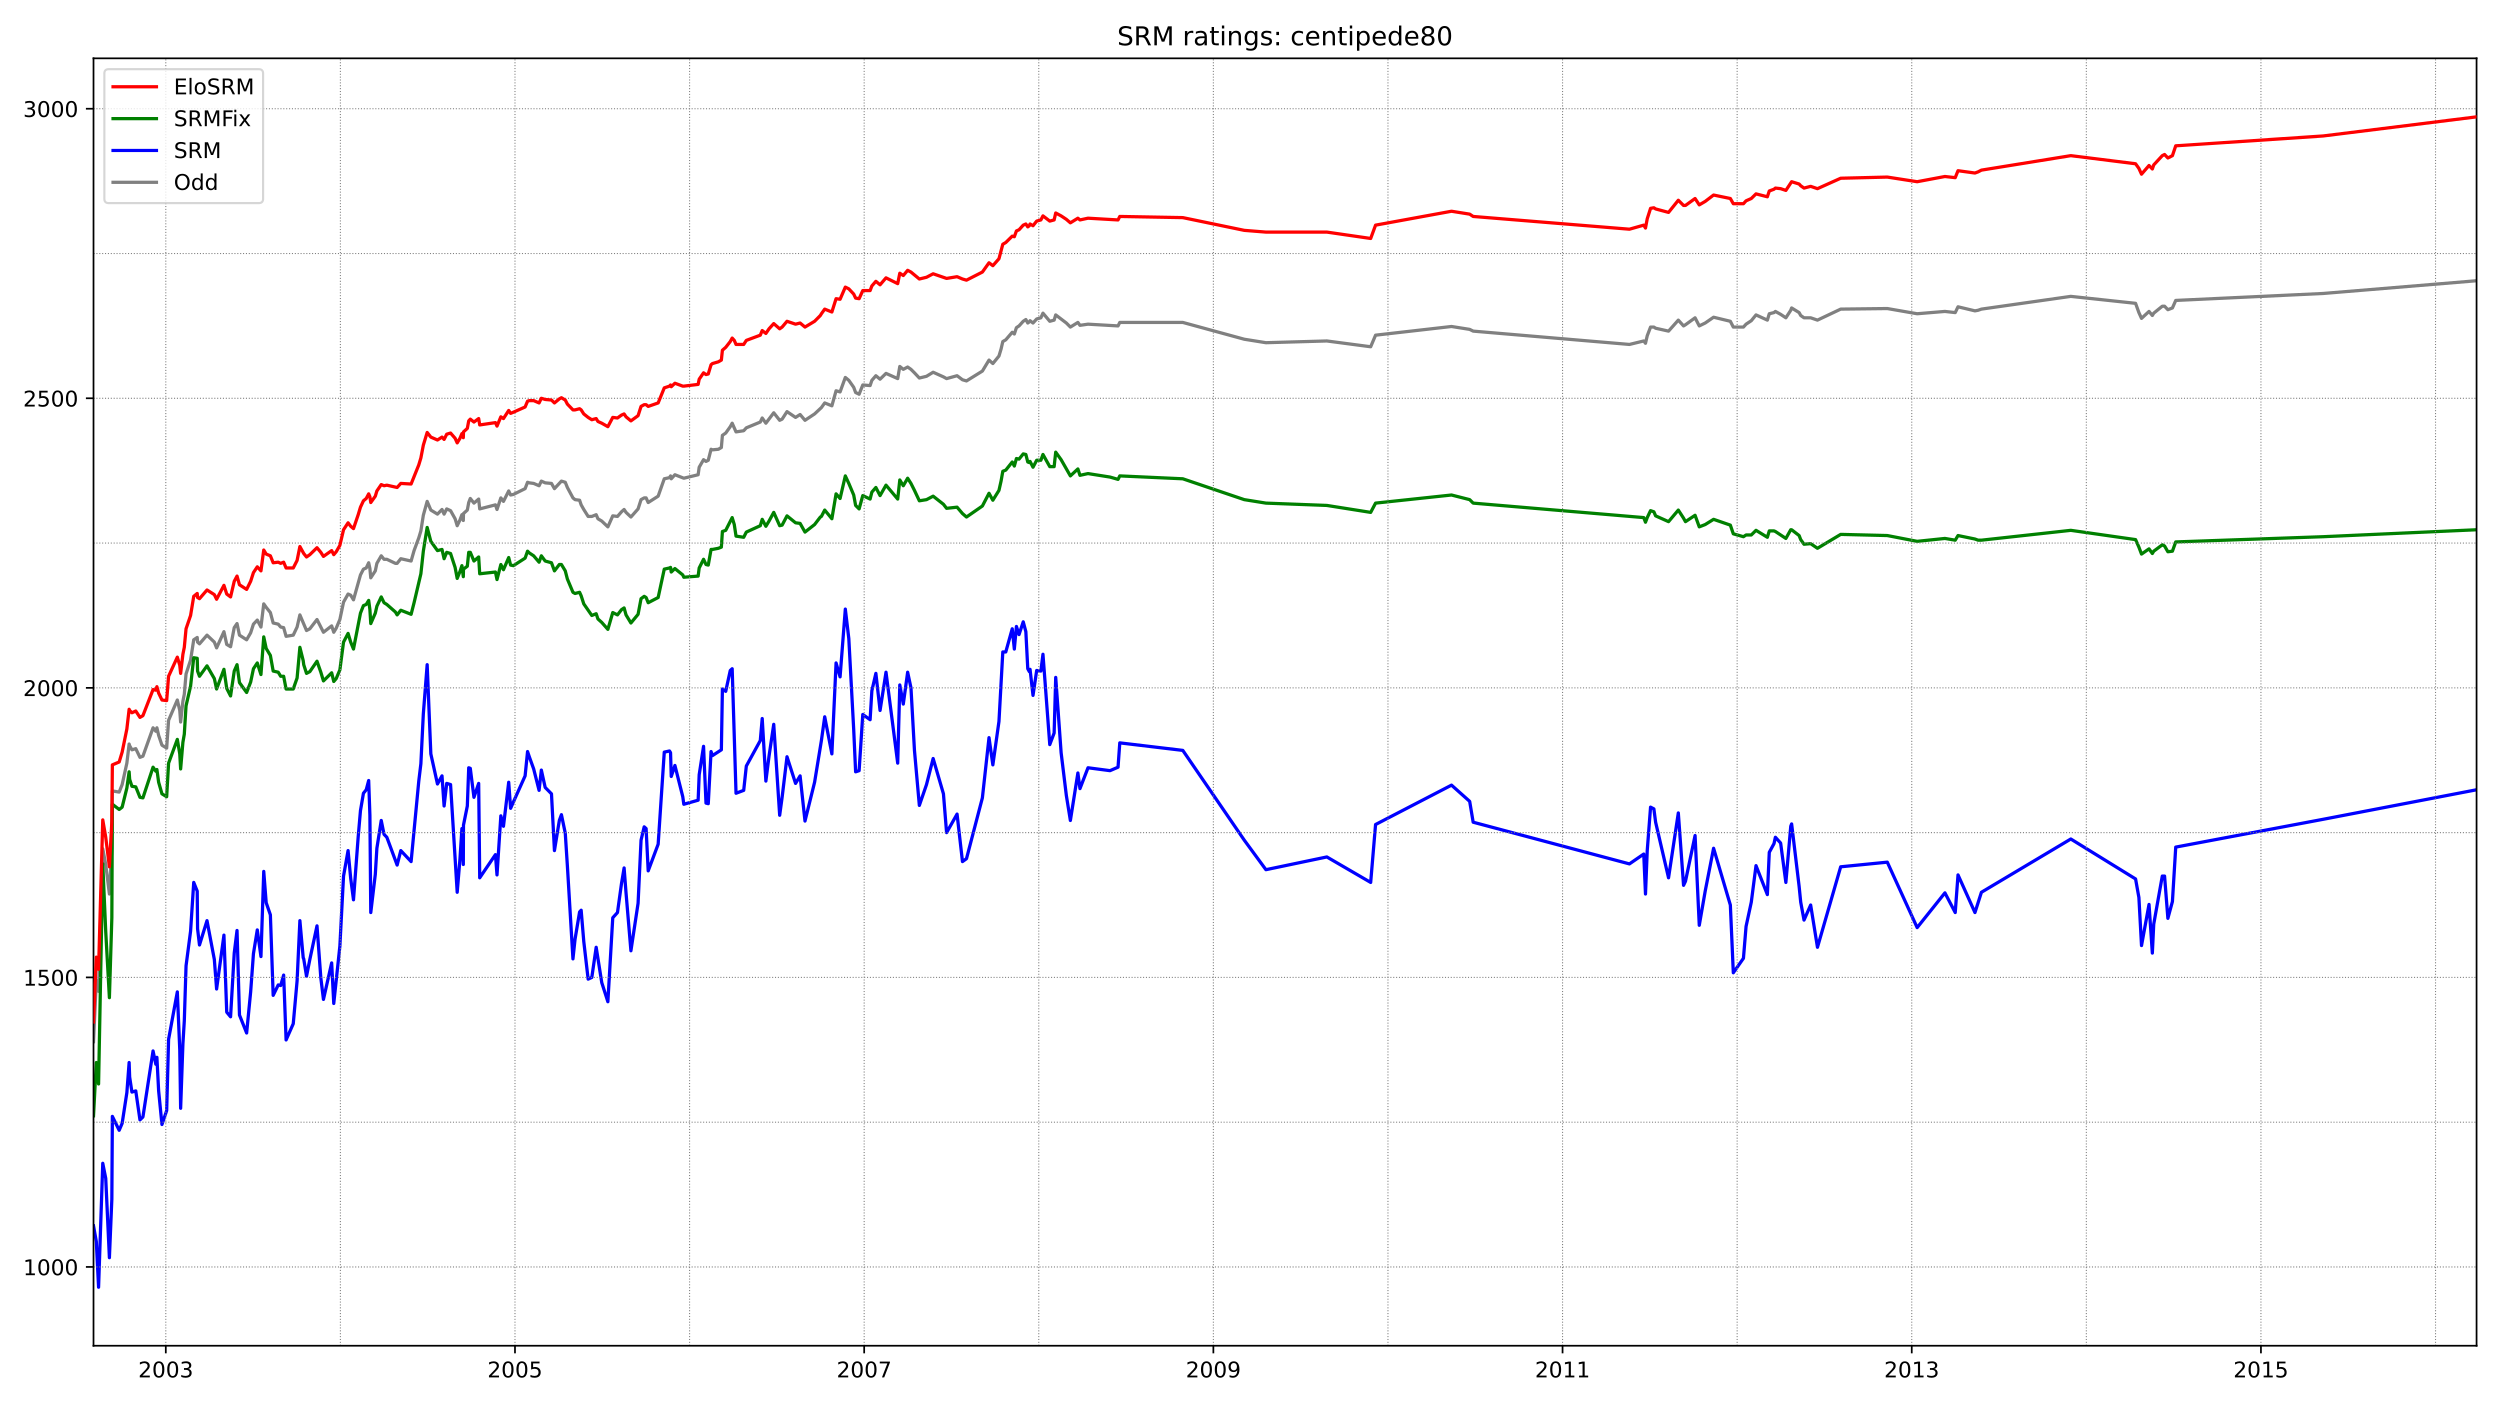 <?xml version="1.0" encoding="utf-8" standalone="no"?>
<!DOCTYPE svg PUBLIC "-//W3C//DTD SVG 1.1//EN"
  "http://www.w3.org/Graphics/SVG/1.1/DTD/svg11.dtd">
<!-- Created with matplotlib (https://matplotlib.org/) -->
<svg height="648pt" version="1.1" viewBox="0 0 1152 648" width="1152pt" xmlns="http://www.w3.org/2000/svg" xmlns:xlink="http://www.w3.org/1999/xlink">
 <defs>
  <style type="text/css">*{stroke-linecap:butt;stroke-linejoin:round;}</style>
 </defs>
 <g id="figure_1">
  <g id="patch_1">
   <path d="M 0 648 
L 1152 648 
L 1152 0 
L 0 0 
z
" style="fill:#ffffff;"/>
  </g>
  <g id="axes_1">
   <g id="patch_2">
    <path d="M 43.09 620.12 
L 1141.2 620.12 
L 1141.2 26.88 
L 43.09 26.88 
z
" style="fill:#ffffff;"/>
   </g>
   <g id="line2d_1">
    <path clip-path="url(#p2e4aa9e79a)" d="M 43.09 480.009 
L 44.377 451.723 
L 45.423 456.793 
L 47.354 391.147 
L 48.722 398.352 
L 50.411 411.962 
L 51.538 390.347 
L 51.779 364.462 
L 54.917 364.996 
L 56.284 361.526 
L 58.457 351.653 
L 59.503 342.847 
L 59.744 343.647 
L 60.79 345.515 
L 62.56 344.982 
L 64.491 348.984 
L 65.858 348.451 
L 70.525 335.375 
L 71.812 336.976 
L 72.295 335.375 
L 73.099 338.844 
L 74.628 343.381 
L 76.8 344.715 
L 77.685 331.906 
L 81.708 322.566 
L 82.834 327.369 
L 83.236 332.706 
L 84.282 323.1 
L 84.926 319.897 
L 85.73 310.558 
L 87.822 304.153 
L 89.27 294.813 
L 90.879 293.746 
L 91.04 295.881 
L 91.925 296.681 
L 95.385 292.679 
L 98.764 295.881 
L 99.81 298.549 
L 103.189 291.077 
L 104.476 296.948 
L 106.246 298.016 
L 107.936 289.209 
L 109.223 287.341 
L 110.349 292.679 
L 113.648 294.813 
L 115.498 291.611 
L 116.785 287.608 
L 118.555 285.74 
L 120.245 288.943 
L 121.532 278.268 
L 122.659 279.87 
L 124.589 282.271 
L 125.877 287.075 
L 128.21 287.608 
L 129.336 288.943 
L 130.704 289.209 
L 131.83 293.212 
L 135.129 292.679 
L 136.899 288.943 
L 138.186 283.339 
L 141.243 290.544 
L 142.772 289.743 
L 146.07 285.474 
L 149.047 291.344 
L 152.829 288.409 
L 153.794 291.344 
L 154.92 289.476 
L 156.61 285.474 
L 158.299 277.468 
L 160.391 273.732 
L 161.598 274.266 
L 162.885 276.401 
L 166.103 264.926 
L 167.471 262.257 
L 168.758 261.724 
L 169.885 259.322 
L 170.448 261.99 
L 170.85 266.26 
L 172.942 263.058 
L 173.666 259.589 
L 175.677 256.12 
L 176.965 257.721 
L 178.252 257.721 
L 182.194 259.589 
L 182.999 259.589 
L 184.688 257.454 
L 189.435 258.521 
L 190.803 253.718 
L 192.975 247.847 
L 193.94 244.645 
L 195.067 237.44 
L 196.837 231.036 
L 198.526 235.038 
L 201.583 236.906 
L 203.675 234.772 
L 204.641 236.906 
L 205.847 234.505 
L 207.617 235.305 
L 209.709 239.041 
L 210.675 242.243 
L 211.962 239.575 
L 212.847 237.173 
L 213.491 239.842 
L 213.571 236.639 
L 215.341 235.038 
L 215.985 231.569 
L 216.709 229.701 
L 218.398 231.836 
L 220.57 229.968 
L 221.053 234.505 
L 228.294 232.637 
L 229.018 234.772 
L 230.788 229.434 
L 231.995 231.036 
L 234.408 226.232 
L 235.293 228.1 
L 236.581 227.833 
L 241.971 225.165 
L 243.097 222.229 
L 243.902 222.496 
L 245.913 222.763 
L 248.407 223.831 
L 249.453 221.696 
L 251.223 222.496 
L 254.12 222.763 
L 255.487 225.165 
L 258.705 221.696 
L 260.475 222.229 
L 261.441 224.631 
L 264.015 229.434 
L 264.981 230.235 
L 267.073 230.502 
L 267.797 232.637 
L 269.003 234.772 
L 271.015 237.974 
L 272.704 237.974 
L 274.716 237.173 
L 275.52 239.041 
L 277.29 240.109 
L 280.106 242.777 
L 282.359 237.707 
L 284.531 237.974 
L 286.381 235.839 
L 287.588 234.772 
L 288.473 236.106 
L 290.726 238.241 
L 294.025 234.505 
L 295.392 230.235 
L 296.84 229.434 
L 297.725 229.434 
L 298.691 231.569 
L 303.277 228.634 
L 306.093 220.628 
L 308.506 220.095 
L 308.989 219.294 
L 309.311 220.628 
L 311 218.76 
L 315.103 220.361 
L 321.701 218.76 
L 322.183 215.291 
L 324.195 211.822 
L 325.321 212.623 
L 326.367 212.089 
L 327.654 207.019 
L 328.298 207.286 
L 331.033 207.019 
L 332.401 206.218 
L 332.884 200.614 
L 334.412 199.547 
L 336.504 196.612 
L 337.389 195.01 
L 339.159 199.013 
L 342.699 198.48 
L 343.906 197.145 
L 350.342 194.477 
L 351.227 192.609 
L 352.916 195.01 
L 356.537 190.207 
L 359.272 193.676 
L 360.399 193.143 
L 362.651 189.673 
L 366.594 192.342 
L 368.685 191.008 
L 370.938 193.676 
L 375.363 190.741 
L 378.501 187.805 
L 380.029 185.671 
L 383.328 187.005 
L 385.259 180.067 
L 387.109 180.6 
L 389.523 173.929 
L 391.132 175.263 
L 393.385 178.466 
L 394.27 180.867 
L 395.879 181.668 
L 397.568 177.398 
L 400.947 177.665 
L 401.752 175.263 
L 403.602 173.129 
L 405.533 174.73 
L 408.268 172.061 
L 413.659 174.463 
L 414.624 168.859 
L 416.233 170.193 
L 418.245 169.126 
L 419.773 170.193 
L 421.382 171.794 
L 423.635 174.196 
L 426.934 173.395 
L 429.991 171.527 
L 434.738 173.662 
L 436.186 174.463 
L 441.013 173.129 
L 443.507 174.997 
L 445.358 175.53 
L 452.679 170.994 
L 455.736 165.924 
L 457.506 167.525 
L 460.322 164.056 
L 461.287 160.853 
L 462.092 157.384 
L 463.46 156.584 
L 466.436 153.115 
L 467.402 153.915 
L 468.367 150.98 
L 469.574 150.179 
L 471.505 148.044 
L 472.712 147.244 
L 473.597 148.845 
L 474.321 148.311 
L 474.643 147.778 
L 476.01 148.845 
L 477.7 146.977 
L 479.631 146.443 
L 480.596 144.308 
L 483.734 148.044 
L 485.745 147.511 
L 486.469 145.109 
L 491.377 148.845 
L 493.227 150.713 
L 496.687 148.578 
L 497.652 149.912 
L 501.353 149.379 
L 515.191 150.179 
L 515.996 148.578 
L 545.039 148.578 
L 573.359 156.317 
L 583.335 157.918 
L 611.414 157.117 
L 631.607 159.786 
L 633.86 154.449 
L 668.857 150.446 
L 677.225 151.78 
L 678.834 152.581 
L 750.84 158.719 
L 757.437 157.117 
L 758.241 158.185 
L 759.046 154.716 
L 760.574 150.713 
L 762.103 150.713 
L 762.908 151.247 
L 768.861 152.581 
L 773.367 147.511 
L 775.78 150.179 
L 776.665 149.646 
L 781.09 146.443 
L 783.021 150.179 
L 785.756 148.845 
L 789.618 146.176 
L 797.342 148.044 
L 798.709 150.713 
L 803.376 150.713 
L 804.583 149.379 
L 806.996 147.778 
L 809.168 145.109 
L 814.398 147.511 
L 815.283 144.575 
L 817.455 144.042 
L 818.099 143.508 
L 820.512 144.842 
L 822.926 146.443 
L 825.179 142.974 
L 825.581 141.907 
L 829.04 144.042 
L 829.764 145.376 
L 831.293 146.443 
L 834.35 146.443 
L 837.488 147.511 
L 848.188 142.441 
L 869.669 142.174 
L 883.427 144.575 
L 896.219 143.508 
L 900.966 144.042 
L 902.253 141.373 
L 910.057 143.241 
L 911.505 142.974 
L 913.034 142.441 
L 954.226 136.57 
L 984.074 139.772 
L 985.603 144.042 
L 986.81 146.71 
L 990.269 143.508 
L 991.798 145.376 
L 992.441 144.308 
L 996.384 141.106 
L 997.43 141.106 
L 998.958 142.707 
L 1001.05 141.907 
L 1002.579 138.438 
L 1070.481 135.235 
L 1141.2 129.365 
L 1141.2 129.365 
" style="fill:none;stroke:#808080;stroke-linecap:square;stroke-width:1.5;"/>
   </g>
   <g id="line2d_2">
    <path clip-path="url(#p2e4aa9e79a)" d="M 43.09 564.868 
L 44.377 572.073 
L 45.423 593.155 
L 47.354 536.048 
L 48.722 542.986 
L 50.411 579.545 
L 51.538 552.593 
L 51.779 514.433 
L 54.917 520.837 
L 56.284 517.635 
L 58.457 503.492 
L 59.503 489.616 
L 59.744 496.287 
L 60.79 503.225 
L 62.56 502.692 
L 64.491 516.034 
L 65.858 514.7 
L 70.525 484.279 
L 71.812 490.416 
L 72.295 487.214 
L 73.099 502.692 
L 74.628 518.169 
L 76.8 511.765 
L 77.685 478.942 
L 81.708 457.06 
L 82.834 483.745 
L 83.236 510.697 
L 84.282 481.076 
L 84.926 470.402 
L 85.73 445.051 
L 87.822 429.04 
L 89.27 406.625 
L 90.879 410.627 
L 91.04 427.973 
L 91.925 435.445 
L 95.385 424.237 
L 98.764 442.116 
L 99.81 455.725 
L 103.189 430.908 
L 104.476 466.4 
L 106.246 468.534 
L 107.936 439.181 
L 109.223 428.773 
L 110.349 467.734 
L 113.648 476.006 
L 115.498 457.06 
L 116.785 439.447 
L 118.555 428.506 
L 120.245 440.782 
L 121.532 401.554 
L 122.659 415.964 
L 124.589 421.568 
L 125.877 458.661 
L 128.21 453.857 
L 129.336 454.124 
L 130.704 449.321 
L 131.83 479.208 
L 135.129 471.737 
L 136.899 451.99 
L 138.186 424.237 
L 139.715 441.315 
L 139.956 441.849 
L 141.243 449.855 
L 142.772 442.116 
L 146.07 426.639 
L 147.84 450.655 
L 149.047 460.529 
L 152.829 443.717 
L 153.794 462.397 
L 156.61 435.978 
L 158.299 403.689 
L 160.391 391.948 
L 161.598 404.757 
L 162.885 414.63 
L 165.058 385.543 
L 166.103 373.535 
L 167.471 365.529 
L 168.758 363.928 
L 169.885 359.659 
L 170.448 375.67 
L 170.85 420.501 
L 172.942 402.889 
L 173.666 390.88 
L 175.677 378.071 
L 176.965 384.476 
L 178.252 385.81 
L 182.999 398.619 
L 184.688 391.948 
L 189.435 397.018 
L 192.975 359.925 
L 193.94 351.92 
L 195.067 328.97 
L 196.837 306.288 
L 198.526 347.383 
L 201.583 361.26 
L 203.675 357.524 
L 204.641 371.4 
L 205.847 360.993 
L 207.617 361.526 
L 210.675 411.161 
L 211.962 395.684 
L 212.847 381.807 
L 213.491 398.352 
L 213.571 380.206 
L 215.341 371.4 
L 215.985 353.788 
L 216.709 354.055 
L 218.398 367.397 
L 220.57 360.993 
L 221.053 404.49 
L 228.294 393.816 
L 229.018 403.155 
L 230.788 375.937 
L 231.995 380.74 
L 234.408 360.459 
L 235.293 372.467 
L 236.581 369.532 
L 241.971 357.524 
L 243.097 346.316 
L 243.902 348.718 
L 245.913 354.321 
L 248.407 364.195 
L 249.453 354.855 
L 251.223 362.861 
L 254.12 365.796 
L 255.487 391.948 
L 257.74 378.071 
L 258.705 375.403 
L 260.475 383.942 
L 261.441 398.886 
L 264.015 441.849 
L 264.981 432.776 
L 267.073 420.234 
L 267.797 419.434 
L 269.003 433.844 
L 271.015 451.189 
L 272.704 450.388 
L 274.716 436.512 
L 277.29 452.79 
L 280.106 461.596 
L 282.359 422.903 
L 284.531 420.501 
L 286.381 407.158 
L 287.588 399.953 
L 288.473 411.428 
L 290.726 438.113 
L 294.025 416.231 
L 295.392 387.144 
L 296.84 381.007 
L 297.725 381.807 
L 298.691 401.288 
L 303.277 389.012 
L 306.093 346.583 
L 308.506 346.049 
L 308.989 346.85 
L 309.311 357.791 
L 311 352.72 
L 314.621 367.13 
L 315.103 370.599 
L 321.701 368.732 
L 322.183 356.99 
L 324.195 343.914 
L 325.321 370.066 
L 326.367 370.333 
L 327.654 346.316 
L 328.298 348.184 
L 332.401 345.515 
L 332.884 317.496 
L 334.412 318.563 
L 336.504 308.957 
L 337.389 308.156 
L 339.159 365.529 
L 342.699 364.195 
L 343.906 352.987 
L 350.342 341.246 
L 351.227 331.105 
L 352.916 359.925 
L 354.365 348.451 
L 356.537 333.774 
L 359.272 375.67 
L 360.399 367.397 
L 362.651 348.718 
L 366.594 360.993 
L 368.685 357.524 
L 370.938 378.338 
L 375.363 360.459 
L 378.501 341.246 
L 380.029 330.305 
L 383.328 347.383 
L 385.259 305.487 
L 387.109 311.892 
L 389.523 280.67 
L 391.132 294.28 
L 393.385 336.175 
L 394.27 355.656 
L 395.879 355.122 
L 397.568 329.237 
L 400.947 331.639 
L 401.752 318.296 
L 403.602 310.291 
L 405.533 327.369 
L 408.268 309.757 
L 413.659 351.653 
L 414.624 315.628 
L 416.233 324.434 
L 418.245 309.757 
L 419.773 316.962 
L 421.382 345.782 
L 423.635 371.133 
L 426.934 361.526 
L 429.991 349.518 
L 434.738 365.796 
L 436.186 383.675 
L 441.013 375.136 
L 443.507 397.018 
L 445.358 395.684 
L 452.679 367.664 
L 455.736 339.911 
L 457.506 352.454 
L 460.322 332.44 
L 462.092 300.417 
L 463.46 300.417 
L 466.436 289.743 
L 467.402 299.083 
L 468.367 288.676 
L 469.574 292.412 
L 471.505 286.541 
L 472.712 291.077 
L 473.597 308.156 
L 474.321 309.49 
L 474.643 308.423 
L 476.01 320.431 
L 477.7 308.957 
L 479.631 309.223 
L 480.596 301.485 
L 483.734 343.114 
L 485.745 337.777 
L 486.469 312.159 
L 488.963 346.85 
L 491.377 366.597 
L 493.227 378.071 
L 496.687 356.189 
L 497.652 363.394 
L 501.353 353.788 
L 511.49 355.122 
L 515.191 353.521 
L 515.996 342.313 
L 545.039 345.782 
L 573.359 387.144 
L 583.335 400.754 
L 611.414 394.883 
L 631.607 406.625 
L 633.86 379.939 
L 668.857 361.793 
L 677.225 369.265 
L 678.834 378.872 
L 750.84 398.085 
L 757.437 393.549 
L 758.241 411.962 
L 759.046 391.948 
L 760.574 371.934 
L 762.103 372.734 
L 762.908 378.872 
L 768.861 404.49 
L 773.367 374.602 
L 775.78 407.959 
L 776.665 406.091 
L 781.09 385.01 
L 783.021 426.372 
L 785.756 410.627 
L 789.618 390.88 
L 797.342 417.032 
L 798.709 448.254 
L 803.376 441.582 
L 804.583 426.905 
L 806.996 415.698 
L 809.168 398.886 
L 814.398 412.228 
L 815.283 392.748 
L 817.455 388.745 
L 818.099 385.81 
L 820.512 388.479 
L 822.926 406.625 
L 825.179 380.74 
L 825.581 379.672 
L 829.04 408.493 
L 829.764 415.698 
L 831.293 423.97 
L 834.35 417.032 
L 837.488 436.512 
L 848.188 399.42 
L 869.669 397.285 
L 883.427 427.439 
L 896.219 411.428 
L 900.966 420.501 
L 902.253 403.155 
L 910.057 420.501 
L 913.034 411.161 
L 954.226 386.611 
L 984.074 405.023 
L 985.603 413.563 
L 986.81 435.712 
L 990.269 416.765 
L 991.798 439.181 
L 992.441 425.838 
L 996.384 403.689 
L 997.43 403.689 
L 998.958 423.169 
L 1001.05 415.431 
L 1002.579 390.347 
L 1070.481 377.538 
L 1141.2 363.928 
L 1141.2 363.928 
" style="fill:none;stroke:#0000ff;stroke-linecap:square;stroke-width:1.5;"/>
   </g>
   <g id="matplotlib.axis_1">
    <g id="xtick_1">
     <g id="line2d_3">
      <defs>
       <path d="M 0 0 
L 0 3.5 
" id="m5ac92d6a2a" style="stroke:#000000;stroke-width:0.8;"/>
      </defs>
      <g>
       <use style="stroke:#000000;stroke-width:0.8;" x="76.398" xlink:href="#m5ac92d6a2a" y="620.12"/>
      </g>
     </g>
     <g id="text_1">
      <!-- 2003 -->
      <g transform="translate(63.673 634.718)scale(0.1 -0.1)">
       <defs>
        <path d="M 19.188 8.297 
L 53.609 8.297 
L 53.609 0 
L 7.328 0 
L 7.328 8.297 
Q 12.938 14.109 22.625 23.891 
Q 32.328 33.688 34.812 36.531 
Q 39.547 41.844 41.422 45.531 
Q 43.312 49.219 43.312 52.781 
Q 43.312 58.594 39.234 62.25 
Q 35.156 65.922 28.609 65.922 
Q 23.969 65.922 18.812 64.312 
Q 13.672 62.703 7.812 59.422 
L 7.812 69.391 
Q 13.766 71.781 18.938 73 
Q 24.125 74.219 28.422 74.219 
Q 39.75 74.219 46.484 68.547 
Q 53.219 62.891 53.219 53.422 
Q 53.219 48.922 51.531 44.891 
Q 49.859 40.875 45.406 35.406 
Q 44.188 33.984 37.641 27.219 
Q 31.109 20.453 19.188 8.297 
z
" id="DejaVuSans-50"/>
        <path d="M 31.781 66.406 
Q 24.172 66.406 20.328 58.906 
Q 16.5 51.422 16.5 36.375 
Q 16.5 21.391 20.328 13.891 
Q 24.172 6.391 31.781 6.391 
Q 39.453 6.391 43.281 13.891 
Q 47.125 21.391 47.125 36.375 
Q 47.125 51.422 43.281 58.906 
Q 39.453 66.406 31.781 66.406 
z
M 31.781 74.219 
Q 44.047 74.219 50.516 64.516 
Q 56.984 54.828 56.984 36.375 
Q 56.984 17.969 50.516 8.266 
Q 44.047 -1.422 31.781 -1.422 
Q 19.531 -1.422 13.062 8.266 
Q 6.594 17.969 6.594 36.375 
Q 6.594 54.828 13.062 64.516 
Q 19.531 74.219 31.781 74.219 
z
" id="DejaVuSans-48"/>
        <path d="M 40.578 39.312 
Q 47.656 37.797 51.625 33 
Q 55.609 28.219 55.609 21.188 
Q 55.609 10.406 48.188 4.484 
Q 40.766 -1.422 27.094 -1.422 
Q 22.516 -1.422 17.656 -0.516 
Q 12.797 0.391 7.625 2.203 
L 7.625 11.719 
Q 11.719 9.328 16.594 8.109 
Q 21.484 6.891 26.812 6.891 
Q 36.078 6.891 40.938 10.547 
Q 45.797 14.203 45.797 21.188 
Q 45.797 27.641 41.281 31.266 
Q 36.766 34.906 28.719 34.906 
L 20.219 34.906 
L 20.219 43.016 
L 29.109 43.016 
Q 36.375 43.016 40.234 45.922 
Q 44.094 48.828 44.094 54.297 
Q 44.094 59.906 40.109 62.906 
Q 36.141 65.922 28.719 65.922 
Q 24.656 65.922 20.016 65.031 
Q 15.375 64.156 9.812 62.312 
L 9.812 71.094 
Q 15.438 72.656 20.344 73.438 
Q 25.25 74.219 29.594 74.219 
Q 40.828 74.219 47.359 69.109 
Q 53.906 64.016 53.906 55.328 
Q 53.906 49.266 50.438 45.094 
Q 46.969 40.922 40.578 39.312 
z
" id="DejaVuSans-51"/>
       </defs>
       <use xlink:href="#DejaVuSans-50"/>
       <use x="63.623" xlink:href="#DejaVuSans-48"/>
       <use x="127.246" xlink:href="#DejaVuSans-48"/>
       <use x="190.869" xlink:href="#DejaVuSans-51"/>
      </g>
     </g>
    </g>
    <g id="xtick_2">
     <g id="line2d_4">
      <g>
       <use style="stroke:#000000;stroke-width:0.8;" x="237.305" xlink:href="#m5ac92d6a2a" y="620.12"/>
      </g>
     </g>
     <g id="text_2">
      <!-- 2005 -->
      <g transform="translate(224.58 634.718)scale(0.1 -0.1)">
       <defs>
        <path d="M 10.797 72.906 
L 49.516 72.906 
L 49.516 64.594 
L 19.828 64.594 
L 19.828 46.734 
Q 21.969 47.469 24.109 47.828 
Q 26.266 48.188 28.422 48.188 
Q 40.625 48.188 47.75 41.5 
Q 54.891 34.812 54.891 23.391 
Q 54.891 11.625 47.562 5.094 
Q 40.234 -1.422 26.906 -1.422 
Q 22.312 -1.422 17.547 -0.641 
Q 12.797 0.141 7.719 1.703 
L 7.719 11.625 
Q 12.109 9.234 16.797 8.062 
Q 21.484 6.891 26.703 6.891 
Q 35.156 6.891 40.078 11.328 
Q 45.016 15.766 45.016 23.391 
Q 45.016 31 40.078 35.438 
Q 35.156 39.891 26.703 39.891 
Q 22.75 39.891 18.812 39.016 
Q 14.891 38.141 10.797 36.281 
z
" id="DejaVuSans-53"/>
       </defs>
       <use xlink:href="#DejaVuSans-50"/>
       <use x="63.623" xlink:href="#DejaVuSans-48"/>
       <use x="127.246" xlink:href="#DejaVuSans-48"/>
       <use x="190.869" xlink:href="#DejaVuSans-53"/>
      </g>
     </g>
    </g>
    <g id="xtick_3">
     <g id="line2d_5">
      <g>
       <use style="stroke:#000000;stroke-width:0.8;" x="398.212" xlink:href="#m5ac92d6a2a" y="620.12"/>
      </g>
     </g>
     <g id="text_3">
      <!-- 2007 -->
      <g transform="translate(385.487 634.718)scale(0.1 -0.1)">
       <defs>
        <path d="M 8.203 72.906 
L 55.078 72.906 
L 55.078 68.703 
L 28.609 0 
L 18.312 0 
L 43.219 64.594 
L 8.203 64.594 
z
" id="DejaVuSans-55"/>
       </defs>
       <use xlink:href="#DejaVuSans-50"/>
       <use x="63.623" xlink:href="#DejaVuSans-48"/>
       <use x="127.246" xlink:href="#DejaVuSans-48"/>
       <use x="190.869" xlink:href="#DejaVuSans-55"/>
      </g>
     </g>
    </g>
    <g id="xtick_4">
     <g id="line2d_6">
      <g>
       <use style="stroke:#000000;stroke-width:0.8;" x="559.119" xlink:href="#m5ac92d6a2a" y="620.12"/>
      </g>
     </g>
     <g id="text_4">
      <!-- 2009 -->
      <g transform="translate(546.394 634.718)scale(0.1 -0.1)">
       <defs>
        <path d="M 10.984 1.516 
L 10.984 10.5 
Q 14.703 8.734 18.5 7.812 
Q 22.312 6.891 25.984 6.891 
Q 35.75 6.891 40.891 13.453 
Q 46.047 20.016 46.781 33.406 
Q 43.953 29.203 39.594 26.953 
Q 35.25 24.703 29.984 24.703 
Q 19.047 24.703 12.672 31.312 
Q 6.297 37.938 6.297 49.422 
Q 6.297 60.641 12.938 67.422 
Q 19.578 74.219 30.609 74.219 
Q 43.266 74.219 49.922 64.516 
Q 56.594 54.828 56.594 36.375 
Q 56.594 19.141 48.406 8.859 
Q 40.234 -1.422 26.422 -1.422 
Q 22.703 -1.422 18.891 -0.688 
Q 15.094 0.047 10.984 1.516 
z
M 30.609 32.422 
Q 37.25 32.422 41.125 36.953 
Q 45.016 41.5 45.016 49.422 
Q 45.016 57.281 41.125 61.844 
Q 37.25 66.406 30.609 66.406 
Q 23.969 66.406 20.094 61.844 
Q 16.219 57.281 16.219 49.422 
Q 16.219 41.5 20.094 36.953 
Q 23.969 32.422 30.609 32.422 
z
" id="DejaVuSans-57"/>
       </defs>
       <use xlink:href="#DejaVuSans-50"/>
       <use x="63.623" xlink:href="#DejaVuSans-48"/>
       <use x="127.246" xlink:href="#DejaVuSans-48"/>
       <use x="190.869" xlink:href="#DejaVuSans-57"/>
      </g>
     </g>
    </g>
    <g id="xtick_5">
     <g id="line2d_7">
      <g>
       <use style="stroke:#000000;stroke-width:0.8;" x="720.026" xlink:href="#m5ac92d6a2a" y="620.12"/>
      </g>
     </g>
     <g id="text_5">
      <!-- 2011 -->
      <g transform="translate(707.301 634.718)scale(0.1 -0.1)">
       <defs>
        <path d="M 12.406 8.297 
L 28.516 8.297 
L 28.516 63.922 
L 10.984 60.406 
L 10.984 69.391 
L 28.422 72.906 
L 38.281 72.906 
L 38.281 8.297 
L 54.391 8.297 
L 54.391 0 
L 12.406 0 
z
" id="DejaVuSans-49"/>
       </defs>
       <use xlink:href="#DejaVuSans-50"/>
       <use x="63.623" xlink:href="#DejaVuSans-48"/>
       <use x="127.246" xlink:href="#DejaVuSans-49"/>
       <use x="190.869" xlink:href="#DejaVuSans-49"/>
      </g>
     </g>
    </g>
    <g id="xtick_6">
     <g id="line2d_8">
      <g>
       <use style="stroke:#000000;stroke-width:0.8;" x="880.933" xlink:href="#m5ac92d6a2a" y="620.12"/>
      </g>
     </g>
     <g id="text_6">
      <!-- 2013 -->
      <g transform="translate(868.208 634.718)scale(0.1 -0.1)">
       <use xlink:href="#DejaVuSans-50"/>
       <use x="63.623" xlink:href="#DejaVuSans-48"/>
       <use x="127.246" xlink:href="#DejaVuSans-49"/>
       <use x="190.869" xlink:href="#DejaVuSans-51"/>
      </g>
     </g>
    </g>
    <g id="xtick_7">
     <g id="line2d_9">
      <g>
       <use style="stroke:#000000;stroke-width:0.8;" x="1041.84" xlink:href="#m5ac92d6a2a" y="620.12"/>
      </g>
     </g>
     <g id="text_7">
      <!-- 2015 -->
      <g transform="translate(1029.115 634.718)scale(0.1 -0.1)">
       <use xlink:href="#DejaVuSans-50"/>
       <use x="63.623" xlink:href="#DejaVuSans-48"/>
       <use x="127.246" xlink:href="#DejaVuSans-49"/>
       <use x="190.869" xlink:href="#DejaVuSans-53"/>
      </g>
     </g>
    </g>
   </g>
   <g id="matplotlib.axis_2">
    <g id="ytick_1">
     <g id="line2d_10">
      <defs>
       <path d="M 0 0 
L -3.5 0 
" id="mb5e1123881" style="stroke:#000000;stroke-width:0.8;"/>
      </defs>
      <g>
       <use style="stroke:#000000;stroke-width:0.8;" x="43.09" xlink:href="#mb5e1123881" y="583.815"/>
      </g>
     </g>
     <g id="text_8">
      <!-- 1000 -->
      <g transform="translate(10.64 587.614)scale(0.1 -0.1)">
       <use xlink:href="#DejaVuSans-49"/>
       <use x="63.623" xlink:href="#DejaVuSans-48"/>
       <use x="127.246" xlink:href="#DejaVuSans-48"/>
       <use x="190.869" xlink:href="#DejaVuSans-48"/>
      </g>
     </g>
    </g>
    <g id="ytick_2">
     <g id="line2d_11">
      <g>
       <use style="stroke:#000000;stroke-width:0.8;" x="43.09" xlink:href="#mb5e1123881" y="450.388"/>
      </g>
     </g>
     <g id="text_9">
      <!-- 1500 -->
      <g transform="translate(10.64 454.188)scale(0.1 -0.1)">
       <use xlink:href="#DejaVuSans-49"/>
       <use x="63.623" xlink:href="#DejaVuSans-53"/>
       <use x="127.246" xlink:href="#DejaVuSans-48"/>
       <use x="190.869" xlink:href="#DejaVuSans-48"/>
      </g>
     </g>
    </g>
    <g id="ytick_3">
     <g id="line2d_12">
      <g>
       <use style="stroke:#000000;stroke-width:0.8;" x="43.09" xlink:href="#mb5e1123881" y="316.962"/>
      </g>
     </g>
     <g id="text_10">
      <!-- 2000 -->
      <g transform="translate(10.64 320.761)scale(0.1 -0.1)">
       <use xlink:href="#DejaVuSans-50"/>
       <use x="63.623" xlink:href="#DejaVuSans-48"/>
       <use x="127.246" xlink:href="#DejaVuSans-48"/>
       <use x="190.869" xlink:href="#DejaVuSans-48"/>
      </g>
     </g>
    </g>
    <g id="ytick_4">
     <g id="line2d_13">
      <g>
       <use style="stroke:#000000;stroke-width:0.8;" x="43.09" xlink:href="#mb5e1123881" y="183.536"/>
      </g>
     </g>
     <g id="text_11">
      <!-- 2500 -->
      <g transform="translate(10.64 187.335)scale(0.1 -0.1)">
       <use xlink:href="#DejaVuSans-50"/>
       <use x="63.623" xlink:href="#DejaVuSans-53"/>
       <use x="127.246" xlink:href="#DejaVuSans-48"/>
       <use x="190.869" xlink:href="#DejaVuSans-48"/>
      </g>
     </g>
    </g>
    <g id="ytick_5">
     <g id="line2d_14">
      <g>
       <use style="stroke:#000000;stroke-width:0.8;" x="43.09" xlink:href="#mb5e1123881" y="50.11"/>
      </g>
     </g>
     <g id="text_12">
      <!-- 3000 -->
      <g transform="translate(10.64 53.909)scale(0.1 -0.1)">
       <use xlink:href="#DejaVuSans-51"/>
       <use x="63.623" xlink:href="#DejaVuSans-48"/>
       <use x="127.246" xlink:href="#DejaVuSans-48"/>
       <use x="190.869" xlink:href="#DejaVuSans-48"/>
      </g>
     </g>
    </g>
   </g>
   <g id="line2d_15">
    <path clip-path="url(#p2e4aa9e79a)" d="M 43.09 514.166 
L 44.377 489.616 
L 45.423 499.489 
L 47.354 398.085 
L 48.722 429.307 
L 50.411 459.728 
L 51.538 422.903 
L 51.779 370.599 
L 54.917 373.001 
L 56.284 371.934 
L 58.457 363.128 
L 59.503 355.656 
L 59.744 359.125 
L 60.79 362.327 
L 62.56 362.594 
L 64.491 367.397 
L 65.858 367.664 
L 70.525 353.521 
L 71.812 355.389 
L 72.295 354.588 
L 73.099 360.459 
L 74.628 365.796 
L 76.8 367.13 
L 77.685 351.653 
L 81.708 340.712 
L 82.834 347.383 
L 83.236 354.321 
L 84.282 342.046 
L 84.926 338.31 
L 85.73 325.235 
L 87.822 316.162 
L 89.27 303.086 
L 90.879 303.353 
L 91.04 309.223 
L 91.925 311.625 
L 95.385 306.822 
L 98.764 312.692 
L 99.81 317.496 
L 103.189 308.423 
L 104.476 317.229 
L 106.246 320.698 
L 107.936 309.223 
L 109.223 306.288 
L 110.349 314.56 
L 113.648 319.097 
L 115.498 314.294 
L 116.785 308.156 
L 118.555 305.487 
L 120.245 310.825 
L 121.532 293.479 
L 122.659 298.816 
L 124.589 302.018 
L 125.877 309.223 
L 128.21 309.757 
L 129.336 311.625 
L 130.704 311.625 
L 131.83 317.496 
L 135.129 317.496 
L 136.899 312.426 
L 138.186 298.282 
L 139.715 304.42 
L 139.956 306.288 
L 141.243 310.291 
L 142.772 309.49 
L 146.07 304.687 
L 147.84 309.757 
L 149.047 313.76 
L 152.829 310.024 
L 153.794 314.027 
L 154.92 312.692 
L 156.61 308.69 
L 158.299 295.881 
L 160.391 291.878 
L 161.598 295.881 
L 162.885 299.083 
L 166.103 282.538 
L 167.471 279.069 
L 168.758 278.535 
L 169.885 276.667 
L 170.448 280.937 
L 170.85 287.341 
L 172.942 282.538 
L 173.666 279.336 
L 175.677 275.066 
L 176.965 277.735 
L 178.252 278.535 
L 182.194 282.004 
L 182.999 283.339 
L 184.688 281.204 
L 189.435 283.072 
L 190.803 277.735 
L 193.94 264.392 
L 195.067 253.985 
L 196.837 243.044 
L 198.526 249.448 
L 201.583 253.718 
L 203.675 253.184 
L 204.641 257.454 
L 205.847 254.519 
L 207.617 255.052 
L 209.709 261.457 
L 210.675 266.527 
L 211.962 263.325 
L 212.847 260.656 
L 213.491 265.726 
L 213.571 262.257 
L 215.341 260.923 
L 215.985 254.519 
L 216.709 254.519 
L 218.398 258.521 
L 220.57 256.653 
L 221.053 264.392 
L 228.294 263.592 
L 229.018 267.061 
L 230.788 260.123 
L 231.995 262.524 
L 234.408 256.92 
L 235.293 260.389 
L 236.581 260.656 
L 241.971 257.187 
L 243.097 253.985 
L 243.902 254.785 
L 245.913 256.12 
L 248.407 259.055 
L 249.453 256.12 
L 251.223 258.521 
L 254.12 259.322 
L 255.487 263.058 
L 257.74 260.123 
L 258.705 260.123 
L 260.475 263.058 
L 261.441 266.794 
L 264.015 272.931 
L 264.981 273.465 
L 267.073 272.931 
L 267.797 274.533 
L 269.003 278.268 
L 272.704 283.606 
L 274.716 282.805 
L 275.52 285.207 
L 277.29 286.808 
L 280.106 290.01 
L 282.359 282.271 
L 284.531 283.339 
L 286.381 280.937 
L 287.588 280.136 
L 288.473 283.339 
L 290.726 287.075 
L 294.025 283.072 
L 295.392 275.867 
L 296.84 274.799 
L 297.725 275.333 
L 298.691 277.735 
L 303.277 275.333 
L 306.093 262.257 
L 308.506 261.724 
L 308.989 261.457 
L 309.311 263.592 
L 311 261.99 
L 314.621 264.926 
L 315.103 265.993 
L 321.701 265.46 
L 322.183 261.724 
L 324.195 257.721 
L 325.321 260.123 
L 326.367 260.389 
L 327.654 253.184 
L 328.298 253.184 
L 331.033 252.651 
L 332.401 252.117 
L 332.884 244.912 
L 334.412 244.378 
L 337.389 238.507 
L 338.354 241.71 
L 339.159 247.047 
L 342.699 247.58 
L 343.906 245.179 
L 350.342 242.243 
L 351.227 239.308 
L 352.916 242.51 
L 354.365 240.109 
L 356.537 236.106 
L 359.272 242.243 
L 360.399 241.977 
L 362.651 237.707 
L 366.594 240.909 
L 368.685 241.176 
L 370.938 245.179 
L 375.363 241.71 
L 378.018 238.241 
L 378.501 237.974 
L 380.029 235.038 
L 383.328 239.041 
L 385.259 227.566 
L 387.109 229.701 
L 389.523 219.294 
L 391.132 222.763 
L 393.385 228.1 
L 394.27 232.904 
L 395.879 234.505 
L 397.568 228.367 
L 400.947 229.968 
L 401.752 226.766 
L 403.602 224.631 
L 405.533 228.367 
L 408.268 223.564 
L 413.659 229.968 
L 414.624 221.162 
L 416.233 223.831 
L 418.245 220.361 
L 419.773 222.763 
L 421.382 225.965 
L 423.635 230.769 
L 426.934 230.235 
L 429.991 228.634 
L 434.738 232.37 
L 436.186 234.238 
L 441.013 233.704 
L 443.507 236.639 
L 445.358 238.241 
L 452.679 233.17 
L 455.736 227.3 
L 457.506 230.502 
L 460.322 225.965 
L 461.287 221.696 
L 462.092 217.159 
L 463.46 216.626 
L 466.436 212.89 
L 467.402 214.758 
L 468.367 211.288 
L 469.574 211.555 
L 471.505 209.154 
L 472.712 209.421 
L 473.597 212.89 
L 474.321 213.156 
L 474.643 212.623 
L 476.01 215.291 
L 477.7 212.089 
L 479.631 212.089 
L 480.596 209.421 
L 483.734 215.024 
L 485.745 215.024 
L 486.469 208.353 
L 488.963 211.822 
L 493.227 219.294 
L 496.687 216.092 
L 497.652 219.027 
L 501.353 218.227 
L 511.49 219.828 
L 515.191 220.895 
L 515.996 219.294 
L 545.039 220.628 
L 573.359 230.235 
L 583.335 231.836 
L 611.414 232.904 
L 631.607 236.106 
L 633.86 231.836 
L 668.857 228.1 
L 677.225 230.235 
L 678.834 231.836 
L 757.437 238.507 
L 758.241 240.642 
L 759.046 238.507 
L 760.574 235.305 
L 762.103 235.839 
L 762.908 237.707 
L 768.861 240.375 
L 773.367 235.038 
L 775.78 238.774 
L 776.665 240.375 
L 781.09 237.44 
L 783.021 242.777 
L 785.756 241.71 
L 789.618 239.308 
L 797.342 241.977 
L 798.709 245.979 
L 803.376 247.314 
L 804.583 246.513 
L 806.996 246.513 
L 809.168 244.378 
L 814.398 247.58 
L 815.283 244.645 
L 817.455 244.645 
L 818.099 244.912 
L 822.926 248.114 
L 825.179 244.111 
L 825.581 244.111 
L 829.04 246.78 
L 829.764 248.648 
L 831.293 250.783 
L 834.35 250.516 
L 837.488 252.651 
L 848.188 246.246 
L 869.669 246.78 
L 883.427 249.448 
L 896.219 248.114 
L 900.966 248.915 
L 902.253 246.78 
L 910.057 248.381 
L 911.505 248.915 
L 913.034 248.915 
L 954.226 244.378 
L 984.074 248.648 
L 985.603 252.117 
L 986.81 255.319 
L 990.269 252.917 
L 991.798 255.052 
L 992.441 253.985 
L 996.384 251.05 
L 997.43 251.583 
L 998.958 254.252 
L 1001.05 253.985 
L 1002.579 249.715 
L 1070.481 247.314 
L 1141.2 244.111 
L 1141.2 244.111 
" style="fill:none;stroke:#008000;stroke-linecap:square;stroke-width:1.5;"/>
   </g>
   <g id="line2d_16">
    <path clip-path="url(#p2e4aa9e79a)" d="M 43.09 583.815 
L 1141.2 583.815 
" style="fill:none;stroke:#808080;stroke-dasharray:0.5,0.825;stroke-dashoffset:0;stroke-width:0.5;"/>
   </g>
   <g id="line2d_17">
    <path clip-path="url(#p2e4aa9e79a)" d="M 43.09 517.102 
L 1141.2 517.102 
" style="fill:none;stroke:#808080;stroke-dasharray:0.5,0.825;stroke-dashoffset:0;stroke-width:0.5;"/>
   </g>
   <g id="line2d_18">
    <path clip-path="url(#p2e4aa9e79a)" d="M 43.09 450.388 
L 1141.2 450.388 
" style="fill:none;stroke:#808080;stroke-dasharray:0.5,0.825;stroke-dashoffset:0;stroke-width:0.5;"/>
   </g>
   <g id="line2d_19">
    <path clip-path="url(#p2e4aa9e79a)" d="M 43.09 383.675 
L 1141.2 383.675 
" style="fill:none;stroke:#808080;stroke-dasharray:0.5,0.825;stroke-dashoffset:0;stroke-width:0.5;"/>
   </g>
   <g id="line2d_20">
    <path clip-path="url(#p2e4aa9e79a)" d="M 43.09 316.962 
L 1141.2 316.962 
" style="fill:none;stroke:#808080;stroke-dasharray:0.5,0.825;stroke-dashoffset:0;stroke-width:0.5;"/>
   </g>
   <g id="line2d_21">
    <path clip-path="url(#p2e4aa9e79a)" d="M 43.09 250.249 
L 1141.2 250.249 
" style="fill:none;stroke:#808080;stroke-dasharray:0.5,0.825;stroke-dashoffset:0;stroke-width:0.5;"/>
   </g>
   <g id="line2d_22">
    <path clip-path="url(#p2e4aa9e79a)" d="M 43.09 183.536 
L 1141.2 183.536 
" style="fill:none;stroke:#808080;stroke-dasharray:0.5,0.825;stroke-dashoffset:0;stroke-width:0.5;"/>
   </g>
   <g id="line2d_23">
    <path clip-path="url(#p2e4aa9e79a)" d="M 43.09 116.823 
L 1141.2 116.823 
" style="fill:none;stroke:#808080;stroke-dasharray:0.5,0.825;stroke-dashoffset:0;stroke-width:0.5;"/>
   </g>
   <g id="line2d_24">
    <path clip-path="url(#p2e4aa9e79a)" d="M 43.09 50.11 
L 1141.2 50.11 
" style="fill:none;stroke:#808080;stroke-dasharray:0.5,0.825;stroke-dashoffset:0;stroke-width:0.5;"/>
   </g>
   <g id="line2d_25">
    <path clip-path="url(#p2e4aa9e79a)" d="M 76.398 620.12 
L 76.398 26.88 
" style="fill:none;stroke:#808080;stroke-dasharray:0.5,0.825;stroke-dashoffset:0;stroke-width:0.5;"/>
   </g>
   <g id="line2d_26">
    <path clip-path="url(#p2e4aa9e79a)" d="M 156.851 620.12 
L 156.851 26.88 
" style="fill:none;stroke:#808080;stroke-dasharray:0.5,0.825;stroke-dashoffset:0;stroke-width:0.5;"/>
   </g>
   <g id="line2d_27">
    <path clip-path="url(#p2e4aa9e79a)" d="M 237.305 620.12 
L 237.305 26.88 
" style="fill:none;stroke:#808080;stroke-dasharray:0.5,0.825;stroke-dashoffset:0;stroke-width:0.5;"/>
   </g>
   <g id="line2d_28">
    <path clip-path="url(#p2e4aa9e79a)" d="M 317.758 620.12 
L 317.758 26.88 
" style="fill:none;stroke:#808080;stroke-dasharray:0.5,0.825;stroke-dashoffset:0;stroke-width:0.5;"/>
   </g>
   <g id="line2d_29">
    <path clip-path="url(#p2e4aa9e79a)" d="M 398.212 620.12 
L 398.212 26.88 
" style="fill:none;stroke:#808080;stroke-dasharray:0.5,0.825;stroke-dashoffset:0;stroke-width:0.5;"/>
   </g>
   <g id="line2d_30">
    <path clip-path="url(#p2e4aa9e79a)" d="M 478.665 620.12 
L 478.665 26.88 
" style="fill:none;stroke:#808080;stroke-dasharray:0.5,0.825;stroke-dashoffset:0;stroke-width:0.5;"/>
   </g>
   <g id="line2d_31">
    <path clip-path="url(#p2e4aa9e79a)" d="M 559.119 620.12 
L 559.119 26.88 
" style="fill:none;stroke:#808080;stroke-dasharray:0.5,0.825;stroke-dashoffset:0;stroke-width:0.5;"/>
   </g>
   <g id="line2d_32">
    <path clip-path="url(#p2e4aa9e79a)" d="M 639.572 620.12 
L 639.572 26.88 
" style="fill:none;stroke:#808080;stroke-dasharray:0.5,0.825;stroke-dashoffset:0;stroke-width:0.5;"/>
   </g>
   <g id="line2d_33">
    <path clip-path="url(#p2e4aa9e79a)" d="M 720.026 620.12 
L 720.026 26.88 
" style="fill:none;stroke:#808080;stroke-dasharray:0.5,0.825;stroke-dashoffset:0;stroke-width:0.5;"/>
   </g>
   <g id="line2d_34">
    <path clip-path="url(#p2e4aa9e79a)" d="M 800.479 620.12 
L 800.479 26.88 
" style="fill:none;stroke:#808080;stroke-dasharray:0.5,0.825;stroke-dashoffset:0;stroke-width:0.5;"/>
   </g>
   <g id="line2d_35">
    <path clip-path="url(#p2e4aa9e79a)" d="M 880.933 620.12 
L 880.933 26.88 
" style="fill:none;stroke:#808080;stroke-dasharray:0.5,0.825;stroke-dashoffset:0;stroke-width:0.5;"/>
   </g>
   <g id="line2d_36">
    <path clip-path="url(#p2e4aa9e79a)" d="M 961.386 620.12 
L 961.386 26.88 
" style="fill:none;stroke:#808080;stroke-dasharray:0.5,0.825;stroke-dashoffset:0;stroke-width:0.5;"/>
   </g>
   <g id="line2d_37">
    <path clip-path="url(#p2e4aa9e79a)" d="M 1041.84 620.12 
L 1041.84 26.88 
" style="fill:none;stroke:#808080;stroke-dasharray:0.5,0.825;stroke-dashoffset:0;stroke-width:0.5;"/>
   </g>
   <g id="line2d_38">
    <path clip-path="url(#p2e4aa9e79a)" d="M 1122.293 620.12 
L 1122.293 26.88 
" style="fill:none;stroke:#808080;stroke-dasharray:0.5,0.825;stroke-dashoffset:0;stroke-width:0.5;"/>
   </g>
   <g id="patch_3">
    <path d="M 43.09 620.12 
L 43.09 26.88 
" style="fill:none;stroke:#000000;stroke-linecap:square;stroke-linejoin:miter;stroke-width:0.8;"/>
   </g>
   <g id="patch_4">
    <path d="M 1141.2 620.12 
L 1141.2 26.88 
" style="fill:none;stroke:#000000;stroke-linecap:square;stroke-linejoin:miter;stroke-width:0.8;"/>
   </g>
   <g id="patch_5">
    <path d="M 43.09 620.12 
L 1141.2 620.12 
" style="fill:none;stroke:#000000;stroke-linecap:square;stroke-linejoin:miter;stroke-width:0.8;"/>
   </g>
   <g id="patch_6">
    <path d="M 43.09 26.88 
L 1141.2 26.88 
" style="fill:none;stroke:#000000;stroke-linecap:square;stroke-linejoin:miter;stroke-width:0.8;"/>
   </g>
   <g id="line2d_39">
    <path clip-path="url(#p2e4aa9e79a)" d="M 43.09 470.936 
L 44.377 441.049 
L 45.423 446.652 
L 47.354 377.805 
L 48.722 385.81 
L 50.411 399.42 
L 51.538 378.605 
L 51.779 352.454 
L 54.917 351.119 
L 56.284 346.583 
L 58.457 335.909 
L 59.503 326.836 
L 59.744 327.369 
L 60.79 328.437 
L 62.56 327.636 
L 64.491 330.572 
L 65.858 329.771 
L 70.525 317.763 
L 71.812 318.03 
L 72.295 316.428 
L 73.099 319.364 
L 74.628 322.566 
L 76.8 322.833 
L 77.685 311.625 
L 81.708 302.819 
L 82.834 306.555 
L 83.236 310.291 
L 84.282 301.485 
L 84.926 298.282 
L 85.73 289.743 
L 87.822 283.606 
L 89.27 274.799 
L 90.879 273.465 
L 91.04 275.333 
L 91.925 275.867 
L 95.385 271.864 
L 98.764 273.999 
L 99.81 276.134 
L 103.189 269.729 
L 104.476 273.732 
L 106.246 275.066 
L 107.936 267.861 
L 109.223 265.46 
L 110.349 269.462 
L 113.648 271.597 
L 115.498 267.861 
L 116.785 263.858 
L 118.555 261.19 
L 120.245 263.058 
L 121.532 253.451 
L 122.659 255.319 
L 124.589 256.12 
L 125.877 259.322 
L 128.21 259.055 
L 129.336 259.589 
L 130.704 259.055 
L 131.83 261.724 
L 135.129 261.724 
L 136.899 258.255 
L 138.186 251.85 
L 139.956 255.052 
L 141.243 256.653 
L 142.772 255.586 
L 146.07 252.384 
L 147.84 254.519 
L 149.047 256.387 
L 152.829 253.718 
L 153.794 255.586 
L 154.92 254.252 
L 156.61 251.316 
L 158.299 244.111 
L 160.391 240.909 
L 161.598 242.51 
L 162.885 243.578 
L 165.058 237.173 
L 166.103 233.704 
L 167.471 230.769 
L 168.758 229.701 
L 169.885 227.566 
L 170.448 228.901 
L 170.85 231.569 
L 172.942 228.634 
L 173.666 226.232 
L 175.677 223.297 
L 176.965 223.831 
L 178.252 223.564 
L 182.999 224.631 
L 184.688 222.763 
L 189.435 223.03 
L 192.975 214.224 
L 193.94 211.022 
L 195.067 205.151 
L 196.837 199.28 
L 198.526 201.415 
L 201.583 202.749 
L 203.675 201.415 
L 204.641 202.482 
L 205.847 200.081 
L 207.617 199.547 
L 209.709 201.949 
L 210.675 204.083 
L 211.962 201.949 
L 212.847 199.814 
L 213.491 201.682 
L 213.571 199.013 
L 215.341 197.412 
L 215.985 193.943 
L 216.709 193.143 
L 218.398 194.477 
L 220.57 192.876 
L 221.053 195.811 
L 228.294 194.744 
L 229.018 196.345 
L 230.788 192.075 
L 231.995 192.876 
L 234.408 189.14 
L 235.293 190.474 
L 236.581 189.94 
L 241.971 187.539 
L 243.097 184.87 
L 243.902 184.603 
L 245.913 184.603 
L 248.407 185.671 
L 249.453 183.536 
L 251.223 184.07 
L 254.12 184.336 
L 255.487 185.671 
L 257.74 183.803 
L 258.705 183.269 
L 260.475 184.336 
L 261.441 186.204 
L 264.015 188.873 
L 264.981 188.873 
L 267.073 188.339 
L 267.797 188.873 
L 269.003 190.741 
L 271.015 192.342 
L 272.704 193.409 
L 274.716 192.876 
L 275.52 194.21 
L 277.29 195.01 
L 280.106 196.612 
L 282.359 192.342 
L 284.531 192.609 
L 286.381 191.275 
L 287.588 190.741 
L 288.473 192.075 
L 290.726 193.943 
L 294.025 191.541 
L 295.392 187.272 
L 296.84 186.471 
L 297.725 186.471 
L 298.691 187.272 
L 303.277 185.671 
L 306.093 178.732 
L 308.506 177.932 
L 308.989 177.398 
L 309.311 178.199 
L 311 176.598 
L 314.621 177.932 
L 315.103 177.932 
L 321.701 177.131 
L 322.183 174.73 
L 324.195 171.794 
L 325.321 172.595 
L 326.367 172.328 
L 327.654 168.058 
L 328.298 167.525 
L 331.033 166.724 
L 332.401 165.924 
L 332.884 161.387 
L 334.412 160.053 
L 336.504 157.384 
L 337.389 155.783 
L 338.354 156.851 
L 339.159 158.719 
L 342.699 158.719 
L 343.906 156.851 
L 350.342 154.449 
L 351.227 152.314 
L 352.916 153.648 
L 354.365 151.514 
L 356.537 149.112 
L 359.272 151.514 
L 360.399 150.713 
L 362.651 148.044 
L 366.594 149.379 
L 368.685 148.845 
L 370.938 150.713 
L 375.363 148.044 
L 378.018 145.376 
L 378.501 144.575 
L 380.029 142.441 
L 383.328 143.775 
L 385.259 137.637 
L 387.109 137.904 
L 389.523 132.3 
L 391.132 133.101 
L 393.385 135.502 
L 394.27 137.37 
L 395.879 137.637 
L 397.568 133.901 
L 400.947 133.901 
L 401.752 131.766 
L 403.602 129.632 
L 405.533 131.233 
L 408.268 128.03 
L 413.659 130.699 
L 414.624 125.896 
L 416.233 126.963 
L 418.245 124.561 
L 419.773 125.362 
L 423.635 128.564 
L 426.934 127.764 
L 429.991 126.163 
L 436.186 128.297 
L 441.013 127.497 
L 443.507 128.564 
L 445.358 129.098 
L 452.679 125.362 
L 455.736 121.092 
L 457.506 122.427 
L 460.322 119.224 
L 462.092 112.553 
L 463.46 111.752 
L 466.436 108.817 
L 467.402 109.084 
L 468.367 106.415 
L 469.574 105.882 
L 471.505 103.747 
L 472.712 103.213 
L 473.597 104.547 
L 474.321 104.014 
L 474.643 103.213 
L 476.01 104.014 
L 477.7 101.879 
L 479.631 101.345 
L 480.596 99.477 
L 483.734 101.879 
L 485.745 101.345 
L 486.469 98.143 
L 488.963 99.477 
L 491.377 101.078 
L 493.227 102.679 
L 496.687 100.545 
L 497.652 101.345 
L 501.353 100.545 
L 515.191 101.345 
L 515.996 99.744 
L 545.039 100.278 
L 573.359 106.149 
L 583.335 106.949 
L 611.414 106.949 
L 631.607 109.884 
L 633.86 103.747 
L 668.857 97.342 
L 677.225 98.677 
L 678.834 99.744 
L 750.84 105.615 
L 757.437 103.747 
L 758.241 105.081 
L 759.046 100.812 
L 760.574 96.008 
L 762.103 95.741 
L 762.908 96.275 
L 768.861 97.876 
L 773.367 92.272 
L 775.78 94.674 
L 776.665 94.674 
L 781.09 91.472 
L 783.021 94.407 
L 785.756 92.806 
L 789.618 89.871 
L 797.342 91.472 
L 798.709 93.873 
L 803.376 93.873 
L 804.583 92.539 
L 806.996 91.472 
L 809.168 89.337 
L 814.398 90.671 
L 815.283 88.003 
L 817.455 87.202 
L 818.099 86.668 
L 820.512 86.935 
L 822.926 87.736 
L 825.581 83.733 
L 829.04 84.8 
L 829.764 85.601 
L 831.293 86.668 
L 834.35 85.868 
L 837.488 86.935 
L 848.188 82.132 
L 869.669 81.598 
L 883.427 83.733 
L 896.219 81.331 
L 900.966 81.865 
L 902.253 78.663 
L 910.057 79.73 
L 911.505 79.196 
L 913.034 78.396 
L 954.226 71.725 
L 984.074 75.461 
L 985.603 77.595 
L 986.81 80.264 
L 990.269 76.261 
L 991.798 77.862 
L 992.441 75.994 
L 996.384 71.725 
L 997.43 71.191 
L 998.958 72.792 
L 1001.05 71.725 
L 1002.579 67.188 
L 1070.481 62.652 
L 1141.2 53.845 
L 1141.2 53.845 
" style="fill:none;stroke:#ff0000;stroke-linecap:square;stroke-width:1.5;"/>
   </g>
   <g id="text_13">
    <!-- SRM ratings: centipede80 -->
    <g transform="translate(514.806 20.88)scale(0.12 -0.12)">
     <defs>
      <path d="M 53.516 70.516 
L 53.516 60.891 
Q 47.906 63.578 42.922 64.891 
Q 37.938 66.219 33.297 66.219 
Q 25.25 66.219 20.875 63.094 
Q 16.5 59.969 16.5 54.203 
Q 16.5 49.359 19.406 46.891 
Q 22.312 44.438 30.422 42.922 
L 36.375 41.703 
Q 47.406 39.594 52.656 34.297 
Q 57.906 29 57.906 20.125 
Q 57.906 9.516 50.797 4.047 
Q 43.703 -1.422 29.984 -1.422 
Q 24.812 -1.422 18.969 -0.25 
Q 13.141 0.922 6.891 3.219 
L 6.891 13.375 
Q 12.891 10.016 18.656 8.297 
Q 24.422 6.594 29.984 6.594 
Q 38.422 6.594 43.016 9.906 
Q 47.609 13.234 47.609 19.391 
Q 47.609 24.75 44.312 27.781 
Q 41.016 30.812 33.5 32.328 
L 27.484 33.5 
Q 16.453 35.688 11.516 40.375 
Q 6.594 45.062 6.594 53.422 
Q 6.594 63.094 13.406 68.656 
Q 20.219 74.219 32.172 74.219 
Q 37.312 74.219 42.625 73.281 
Q 47.953 72.359 53.516 70.516 
z
" id="DejaVuSans-83"/>
      <path d="M 44.391 34.188 
Q 47.562 33.109 50.562 29.594 
Q 53.562 26.078 56.594 19.922 
L 66.609 0 
L 56 0 
L 46.688 18.703 
Q 43.062 26.031 39.672 28.422 
Q 36.281 30.812 30.422 30.812 
L 19.672 30.812 
L 19.672 0 
L 9.812 0 
L 9.812 72.906 
L 32.078 72.906 
Q 44.578 72.906 50.734 67.672 
Q 56.891 62.453 56.891 51.906 
Q 56.891 45.016 53.688 40.469 
Q 50.484 35.938 44.391 34.188 
z
M 19.672 64.797 
L 19.672 38.922 
L 32.078 38.922 
Q 39.203 38.922 42.844 42.219 
Q 46.484 45.516 46.484 51.906 
Q 46.484 58.297 42.844 61.547 
Q 39.203 64.797 32.078 64.797 
z
" id="DejaVuSans-82"/>
      <path d="M 9.812 72.906 
L 24.516 72.906 
L 43.109 23.297 
L 61.812 72.906 
L 76.516 72.906 
L 76.516 0 
L 66.891 0 
L 66.891 64.016 
L 48.094 14.016 
L 38.188 14.016 
L 19.391 64.016 
L 19.391 0 
L 9.812 0 
z
" id="DejaVuSans-77"/>
      <path id="DejaVuSans-32"/>
      <path d="M 41.109 46.297 
Q 39.594 47.172 37.812 47.578 
Q 36.031 48 33.891 48 
Q 26.266 48 22.188 43.047 
Q 18.109 38.094 18.109 28.812 
L 18.109 0 
L 9.078 0 
L 9.078 54.688 
L 18.109 54.688 
L 18.109 46.188 
Q 20.953 51.172 25.484 53.578 
Q 30.031 56 36.531 56 
Q 37.453 56 38.578 55.875 
Q 39.703 55.766 41.062 55.516 
z
" id="DejaVuSans-114"/>
      <path d="M 34.281 27.484 
Q 23.391 27.484 19.188 25 
Q 14.984 22.516 14.984 16.5 
Q 14.984 11.719 18.141 8.906 
Q 21.297 6.109 26.703 6.109 
Q 34.188 6.109 38.703 11.406 
Q 43.219 16.703 43.219 25.484 
L 43.219 27.484 
z
M 52.203 31.203 
L 52.203 0 
L 43.219 0 
L 43.219 8.297 
Q 40.141 3.328 35.547 0.953 
Q 30.953 -1.422 24.312 -1.422 
Q 15.922 -1.422 10.953 3.297 
Q 6 8.016 6 15.922 
Q 6 25.141 12.172 29.828 
Q 18.359 34.516 30.609 34.516 
L 43.219 34.516 
L 43.219 35.406 
Q 43.219 41.609 39.141 45 
Q 35.062 48.391 27.688 48.391 
Q 23 48.391 18.547 47.266 
Q 14.109 46.141 10.016 43.891 
L 10.016 52.203 
Q 14.938 54.109 19.578 55.047 
Q 24.219 56 28.609 56 
Q 40.484 56 46.344 49.844 
Q 52.203 43.703 52.203 31.203 
z
" id="DejaVuSans-97"/>
      <path d="M 18.312 70.219 
L 18.312 54.688 
L 36.812 54.688 
L 36.812 47.703 
L 18.312 47.703 
L 18.312 18.016 
Q 18.312 11.328 20.141 9.422 
Q 21.969 7.516 27.594 7.516 
L 36.812 7.516 
L 36.812 0 
L 27.594 0 
Q 17.188 0 13.234 3.875 
Q 9.281 7.766 9.281 18.016 
L 9.281 47.703 
L 2.688 47.703 
L 2.688 54.688 
L 9.281 54.688 
L 9.281 70.219 
z
" id="DejaVuSans-116"/>
      <path d="M 9.422 54.688 
L 18.406 54.688 
L 18.406 0 
L 9.422 0 
z
M 9.422 75.984 
L 18.406 75.984 
L 18.406 64.594 
L 9.422 64.594 
z
" id="DejaVuSans-105"/>
      <path d="M 54.891 33.016 
L 54.891 0 
L 45.906 0 
L 45.906 32.719 
Q 45.906 40.484 42.875 44.328 
Q 39.844 48.188 33.797 48.188 
Q 26.516 48.188 22.312 43.547 
Q 18.109 38.922 18.109 30.906 
L 18.109 0 
L 9.078 0 
L 9.078 54.688 
L 18.109 54.688 
L 18.109 46.188 
Q 21.344 51.125 25.703 53.562 
Q 30.078 56 35.797 56 
Q 45.219 56 50.047 50.172 
Q 54.891 44.344 54.891 33.016 
z
" id="DejaVuSans-110"/>
      <path d="M 45.406 27.984 
Q 45.406 37.75 41.375 43.109 
Q 37.359 48.484 30.078 48.484 
Q 22.859 48.484 18.828 43.109 
Q 14.797 37.75 14.797 27.984 
Q 14.797 18.266 18.828 12.891 
Q 22.859 7.516 30.078 7.516 
Q 37.359 7.516 41.375 12.891 
Q 45.406 18.266 45.406 27.984 
z
M 54.391 6.781 
Q 54.391 -7.172 48.188 -13.984 
Q 42 -20.797 29.203 -20.797 
Q 24.469 -20.797 20.266 -20.094 
Q 16.062 -19.391 12.109 -17.922 
L 12.109 -9.188 
Q 16.062 -11.328 19.922 -12.344 
Q 23.781 -13.375 27.781 -13.375 
Q 36.625 -13.375 41.016 -8.766 
Q 45.406 -4.156 45.406 5.172 
L 45.406 9.625 
Q 42.625 4.781 38.281 2.391 
Q 33.938 0 27.875 0 
Q 17.828 0 11.672 7.656 
Q 5.516 15.328 5.516 27.984 
Q 5.516 40.672 11.672 48.328 
Q 17.828 56 27.875 56 
Q 33.938 56 38.281 53.609 
Q 42.625 51.219 45.406 46.391 
L 45.406 54.688 
L 54.391 54.688 
z
" id="DejaVuSans-103"/>
      <path d="M 44.281 53.078 
L 44.281 44.578 
Q 40.484 46.531 36.375 47.5 
Q 32.281 48.484 27.875 48.484 
Q 21.188 48.484 17.844 46.438 
Q 14.5 44.391 14.5 40.281 
Q 14.5 37.156 16.891 35.375 
Q 19.281 33.594 26.516 31.984 
L 29.594 31.297 
Q 39.156 29.25 43.188 25.516 
Q 47.219 21.781 47.219 15.094 
Q 47.219 7.469 41.188 3.016 
Q 35.156 -1.422 24.609 -1.422 
Q 20.219 -1.422 15.453 -0.562 
Q 10.688 0.297 5.422 2 
L 5.422 11.281 
Q 10.406 8.688 15.234 7.391 
Q 20.062 6.109 24.812 6.109 
Q 31.156 6.109 34.562 8.281 
Q 37.984 10.453 37.984 14.406 
Q 37.984 18.062 35.516 20.016 
Q 33.062 21.969 24.703 23.781 
L 21.578 24.516 
Q 13.234 26.266 9.516 29.906 
Q 5.812 33.547 5.812 39.891 
Q 5.812 47.609 11.281 51.797 
Q 16.75 56 26.812 56 
Q 31.781 56 36.172 55.266 
Q 40.578 54.547 44.281 53.078 
z
" id="DejaVuSans-115"/>
      <path d="M 11.719 12.406 
L 22.016 12.406 
L 22.016 0 
L 11.719 0 
z
M 11.719 51.703 
L 22.016 51.703 
L 22.016 39.312 
L 11.719 39.312 
z
" id="DejaVuSans-58"/>
      <path d="M 48.781 52.594 
L 48.781 44.188 
Q 44.969 46.297 41.141 47.344 
Q 37.312 48.391 33.406 48.391 
Q 24.656 48.391 19.812 42.844 
Q 14.984 37.312 14.984 27.297 
Q 14.984 17.281 19.812 11.734 
Q 24.656 6.203 33.406 6.203 
Q 37.312 6.203 41.141 7.25 
Q 44.969 8.297 48.781 10.406 
L 48.781 2.094 
Q 45.016 0.344 40.984 -0.531 
Q 36.969 -1.422 32.422 -1.422 
Q 20.062 -1.422 12.781 6.344 
Q 5.516 14.109 5.516 27.297 
Q 5.516 40.672 12.859 48.328 
Q 20.219 56 33.016 56 
Q 37.156 56 41.109 55.141 
Q 45.062 54.297 48.781 52.594 
z
" id="DejaVuSans-99"/>
      <path d="M 56.203 29.594 
L 56.203 25.203 
L 14.891 25.203 
Q 15.484 15.922 20.484 11.062 
Q 25.484 6.203 34.422 6.203 
Q 39.594 6.203 44.453 7.469 
Q 49.312 8.734 54.109 11.281 
L 54.109 2.781 
Q 49.266 0.734 44.188 -0.344 
Q 39.109 -1.422 33.891 -1.422 
Q 20.797 -1.422 13.156 6.188 
Q 5.516 13.812 5.516 26.812 
Q 5.516 40.234 12.766 48.109 
Q 20.016 56 32.328 56 
Q 43.359 56 49.781 48.891 
Q 56.203 41.797 56.203 29.594 
z
M 47.219 32.234 
Q 47.125 39.594 43.094 43.984 
Q 39.062 48.391 32.422 48.391 
Q 24.906 48.391 20.391 44.141 
Q 15.875 39.891 15.188 32.172 
z
" id="DejaVuSans-101"/>
      <path d="M 18.109 8.203 
L 18.109 -20.797 
L 9.078 -20.797 
L 9.078 54.688 
L 18.109 54.688 
L 18.109 46.391 
Q 20.953 51.266 25.266 53.625 
Q 29.594 56 35.594 56 
Q 45.562 56 51.781 48.094 
Q 58.016 40.188 58.016 27.297 
Q 58.016 14.406 51.781 6.484 
Q 45.562 -1.422 35.594 -1.422 
Q 29.594 -1.422 25.266 0.953 
Q 20.953 3.328 18.109 8.203 
z
M 48.688 27.297 
Q 48.688 37.203 44.609 42.844 
Q 40.531 48.484 33.406 48.484 
Q 26.266 48.484 22.188 42.844 
Q 18.109 37.203 18.109 27.297 
Q 18.109 17.391 22.188 11.75 
Q 26.266 6.109 33.406 6.109 
Q 40.531 6.109 44.609 11.75 
Q 48.688 17.391 48.688 27.297 
z
" id="DejaVuSans-112"/>
      <path d="M 45.406 46.391 
L 45.406 75.984 
L 54.391 75.984 
L 54.391 0 
L 45.406 0 
L 45.406 8.203 
Q 42.578 3.328 38.25 0.953 
Q 33.938 -1.422 27.875 -1.422 
Q 17.969 -1.422 11.734 6.484 
Q 5.516 14.406 5.516 27.297 
Q 5.516 40.188 11.734 48.094 
Q 17.969 56 27.875 56 
Q 33.938 56 38.25 53.625 
Q 42.578 51.266 45.406 46.391 
z
M 14.797 27.297 
Q 14.797 17.391 18.875 11.75 
Q 22.953 6.109 30.078 6.109 
Q 37.203 6.109 41.297 11.75 
Q 45.406 17.391 45.406 27.297 
Q 45.406 37.203 41.297 42.844 
Q 37.203 48.484 30.078 48.484 
Q 22.953 48.484 18.875 42.844 
Q 14.797 37.203 14.797 27.297 
z
" id="DejaVuSans-100"/>
      <path d="M 31.781 34.625 
Q 24.75 34.625 20.719 30.859 
Q 16.703 27.094 16.703 20.516 
Q 16.703 13.922 20.719 10.156 
Q 24.75 6.391 31.781 6.391 
Q 38.812 6.391 42.859 10.172 
Q 46.922 13.969 46.922 20.516 
Q 46.922 27.094 42.891 30.859 
Q 38.875 34.625 31.781 34.625 
z
M 21.922 38.812 
Q 15.578 40.375 12.031 44.719 
Q 8.5 49.078 8.5 55.328 
Q 8.5 64.062 14.719 69.141 
Q 20.953 74.219 31.781 74.219 
Q 42.672 74.219 48.875 69.141 
Q 55.078 64.062 55.078 55.328 
Q 55.078 49.078 51.531 44.719 
Q 48 40.375 41.703 38.812 
Q 48.828 37.156 52.797 32.312 
Q 56.781 27.484 56.781 20.516 
Q 56.781 9.906 50.312 4.234 
Q 43.844 -1.422 31.781 -1.422 
Q 19.734 -1.422 13.25 4.234 
Q 6.781 9.906 6.781 20.516 
Q 6.781 27.484 10.781 32.312 
Q 14.797 37.156 21.922 38.812 
z
M 18.312 54.391 
Q 18.312 48.734 21.844 45.562 
Q 25.391 42.391 31.781 42.391 
Q 38.141 42.391 41.719 45.562 
Q 45.312 48.734 45.312 54.391 
Q 45.312 60.062 41.719 63.234 
Q 38.141 66.406 31.781 66.406 
Q 25.391 66.406 21.844 63.234 
Q 18.312 60.062 18.312 54.391 
z
" id="DejaVuSans-56"/>
     </defs>
     <use xlink:href="#DejaVuSans-83"/>
     <use x="63.477" xlink:href="#DejaVuSans-82"/>
     <use x="132.959" xlink:href="#DejaVuSans-77"/>
     <use x="219.238" xlink:href="#DejaVuSans-32"/>
     <use x="251.025" xlink:href="#DejaVuSans-114"/>
     <use x="292.139" xlink:href="#DejaVuSans-97"/>
     <use x="353.418" xlink:href="#DejaVuSans-116"/>
     <use x="392.627" xlink:href="#DejaVuSans-105"/>
     <use x="420.41" xlink:href="#DejaVuSans-110"/>
     <use x="483.789" xlink:href="#DejaVuSans-103"/>
     <use x="547.266" xlink:href="#DejaVuSans-115"/>
     <use x="599.365" xlink:href="#DejaVuSans-58"/>
     <use x="633.057" xlink:href="#DejaVuSans-32"/>
     <use x="664.844" xlink:href="#DejaVuSans-99"/>
     <use x="719.824" xlink:href="#DejaVuSans-101"/>
     <use x="781.348" xlink:href="#DejaVuSans-110"/>
     <use x="844.727" xlink:href="#DejaVuSans-116"/>
     <use x="883.936" xlink:href="#DejaVuSans-105"/>
     <use x="911.719" xlink:href="#DejaVuSans-112"/>
     <use x="975.195" xlink:href="#DejaVuSans-101"/>
     <use x="1036.719" xlink:href="#DejaVuSans-100"/>
     <use x="1100.195" xlink:href="#DejaVuSans-101"/>
     <use x="1161.719" xlink:href="#DejaVuSans-56"/>
     <use x="1225.342" xlink:href="#DejaVuSans-48"/>
    </g>
   </g>
   <g id="legend_1">
    <g id="patch_7">
     <path d="M 50.09 93.593 
L 119.231 93.593 
Q 121.231 93.593 121.231 91.593 
L 121.231 33.88 
Q 121.231 31.88 119.231 31.88 
L 50.09 31.88 
Q 48.09 31.88 48.09 33.88 
L 48.09 91.593 
Q 48.09 93.593 50.09 93.593 
z
" style="fill:#ffffff;opacity:0.8;stroke:#cccccc;stroke-linejoin:miter;"/>
    </g>
    <g id="line2d_40">
     <path d="M 52.09 39.978 
L 72.09 39.978 
" style="fill:none;stroke:#ff0000;stroke-linecap:square;stroke-width:1.5;"/>
    </g>
    <g id="line2d_41"/>
    <g id="text_14">
     <!-- EloSRM -->
     <g transform="translate(80.09 43.478)scale(0.1 -0.1)">
      <defs>
       <path d="M 9.812 72.906 
L 55.906 72.906 
L 55.906 64.594 
L 19.672 64.594 
L 19.672 43.016 
L 54.391 43.016 
L 54.391 34.719 
L 19.672 34.719 
L 19.672 8.297 
L 56.781 8.297 
L 56.781 0 
L 9.812 0 
z
" id="DejaVuSans-69"/>
       <path d="M 9.422 75.984 
L 18.406 75.984 
L 18.406 0 
L 9.422 0 
z
" id="DejaVuSans-108"/>
       <path d="M 30.609 48.391 
Q 23.391 48.391 19.188 42.75 
Q 14.984 37.109 14.984 27.297 
Q 14.984 17.484 19.156 11.844 
Q 23.344 6.203 30.609 6.203 
Q 37.797 6.203 41.984 11.859 
Q 46.188 17.531 46.188 27.297 
Q 46.188 37.016 41.984 42.703 
Q 37.797 48.391 30.609 48.391 
z
M 30.609 56 
Q 42.328 56 49.016 48.375 
Q 55.719 40.766 55.719 27.297 
Q 55.719 13.875 49.016 6.219 
Q 42.328 -1.422 30.609 -1.422 
Q 18.844 -1.422 12.172 6.219 
Q 5.516 13.875 5.516 27.297 
Q 5.516 40.766 12.172 48.375 
Q 18.844 56 30.609 56 
z
" id="DejaVuSans-111"/>
      </defs>
      <use xlink:href="#DejaVuSans-69"/>
      <use x="63.184" xlink:href="#DejaVuSans-108"/>
      <use x="90.967" xlink:href="#DejaVuSans-111"/>
      <use x="152.148" xlink:href="#DejaVuSans-83"/>
      <use x="215.625" xlink:href="#DejaVuSans-82"/>
      <use x="285.107" xlink:href="#DejaVuSans-77"/>
     </g>
    </g>
    <g id="line2d_42">
     <path d="M 52.09 54.657 
L 72.09 54.657 
" style="fill:none;stroke:#008000;stroke-linecap:square;stroke-width:1.5;"/>
    </g>
    <g id="line2d_43"/>
    <g id="text_15">
     <!-- SRMFix -->
     <g transform="translate(80.09 58.157)scale(0.1 -0.1)">
      <defs>
       <path d="M 9.812 72.906 
L 51.703 72.906 
L 51.703 64.594 
L 19.672 64.594 
L 19.672 43.109 
L 48.578 43.109 
L 48.578 34.812 
L 19.672 34.812 
L 19.672 0 
L 9.812 0 
z
" id="DejaVuSans-70"/>
       <path d="M 54.891 54.688 
L 35.109 28.078 
L 55.906 0 
L 45.312 0 
L 29.391 21.484 
L 13.484 0 
L 2.875 0 
L 24.125 28.609 
L 4.688 54.688 
L 15.281 54.688 
L 29.781 35.203 
L 44.281 54.688 
z
" id="DejaVuSans-120"/>
      </defs>
      <use xlink:href="#DejaVuSans-83"/>
      <use x="63.477" xlink:href="#DejaVuSans-82"/>
      <use x="132.959" xlink:href="#DejaVuSans-77"/>
      <use x="219.238" xlink:href="#DejaVuSans-70"/>
      <use x="269.508" xlink:href="#DejaVuSans-105"/>
      <use x="297.291" xlink:href="#DejaVuSans-120"/>
     </g>
    </g>
    <g id="line2d_44">
     <path d="M 52.09 69.335 
L 72.09 69.335 
" style="fill:none;stroke:#0000ff;stroke-linecap:square;stroke-width:1.5;"/>
    </g>
    <g id="line2d_45"/>
    <g id="text_16">
     <!-- SRM -->
     <g transform="translate(80.09 72.835)scale(0.1 -0.1)">
      <use xlink:href="#DejaVuSans-83"/>
      <use x="63.477" xlink:href="#DejaVuSans-82"/>
      <use x="132.959" xlink:href="#DejaVuSans-77"/>
     </g>
    </g>
    <g id="line2d_46">
     <path d="M 52.09 84.013 
L 72.09 84.013 
" style="fill:none;stroke:#808080;stroke-linecap:square;stroke-width:1.5;"/>
    </g>
    <g id="line2d_47"/>
    <g id="text_17">
     <!-- Odd -->
     <g transform="translate(80.09 87.513)scale(0.1 -0.1)">
      <defs>
       <path d="M 39.406 66.219 
Q 28.656 66.219 22.328 58.203 
Q 16.016 50.203 16.016 36.375 
Q 16.016 22.609 22.328 14.594 
Q 28.656 6.594 39.406 6.594 
Q 50.141 6.594 56.422 14.594 
Q 62.703 22.609 62.703 36.375 
Q 62.703 50.203 56.422 58.203 
Q 50.141 66.219 39.406 66.219 
z
M 39.406 74.219 
Q 54.734 74.219 63.906 63.938 
Q 73.094 53.656 73.094 36.375 
Q 73.094 19.141 63.906 8.859 
Q 54.734 -1.422 39.406 -1.422 
Q 24.031 -1.422 14.812 8.828 
Q 5.609 19.094 5.609 36.375 
Q 5.609 53.656 14.812 63.938 
Q 24.031 74.219 39.406 74.219 
z
" id="DejaVuSans-79"/>
      </defs>
      <use xlink:href="#DejaVuSans-79"/>
      <use x="78.711" xlink:href="#DejaVuSans-100"/>
      <use x="142.188" xlink:href="#DejaVuSans-100"/>
     </g>
    </g>
   </g>
  </g>
 </g>
 <defs>
  <clipPath id="p2e4aa9e79a">
   <rect height="593.24" width="1098.11" x="43.09" y="26.88"/>
  </clipPath>
 </defs>
</svg>
